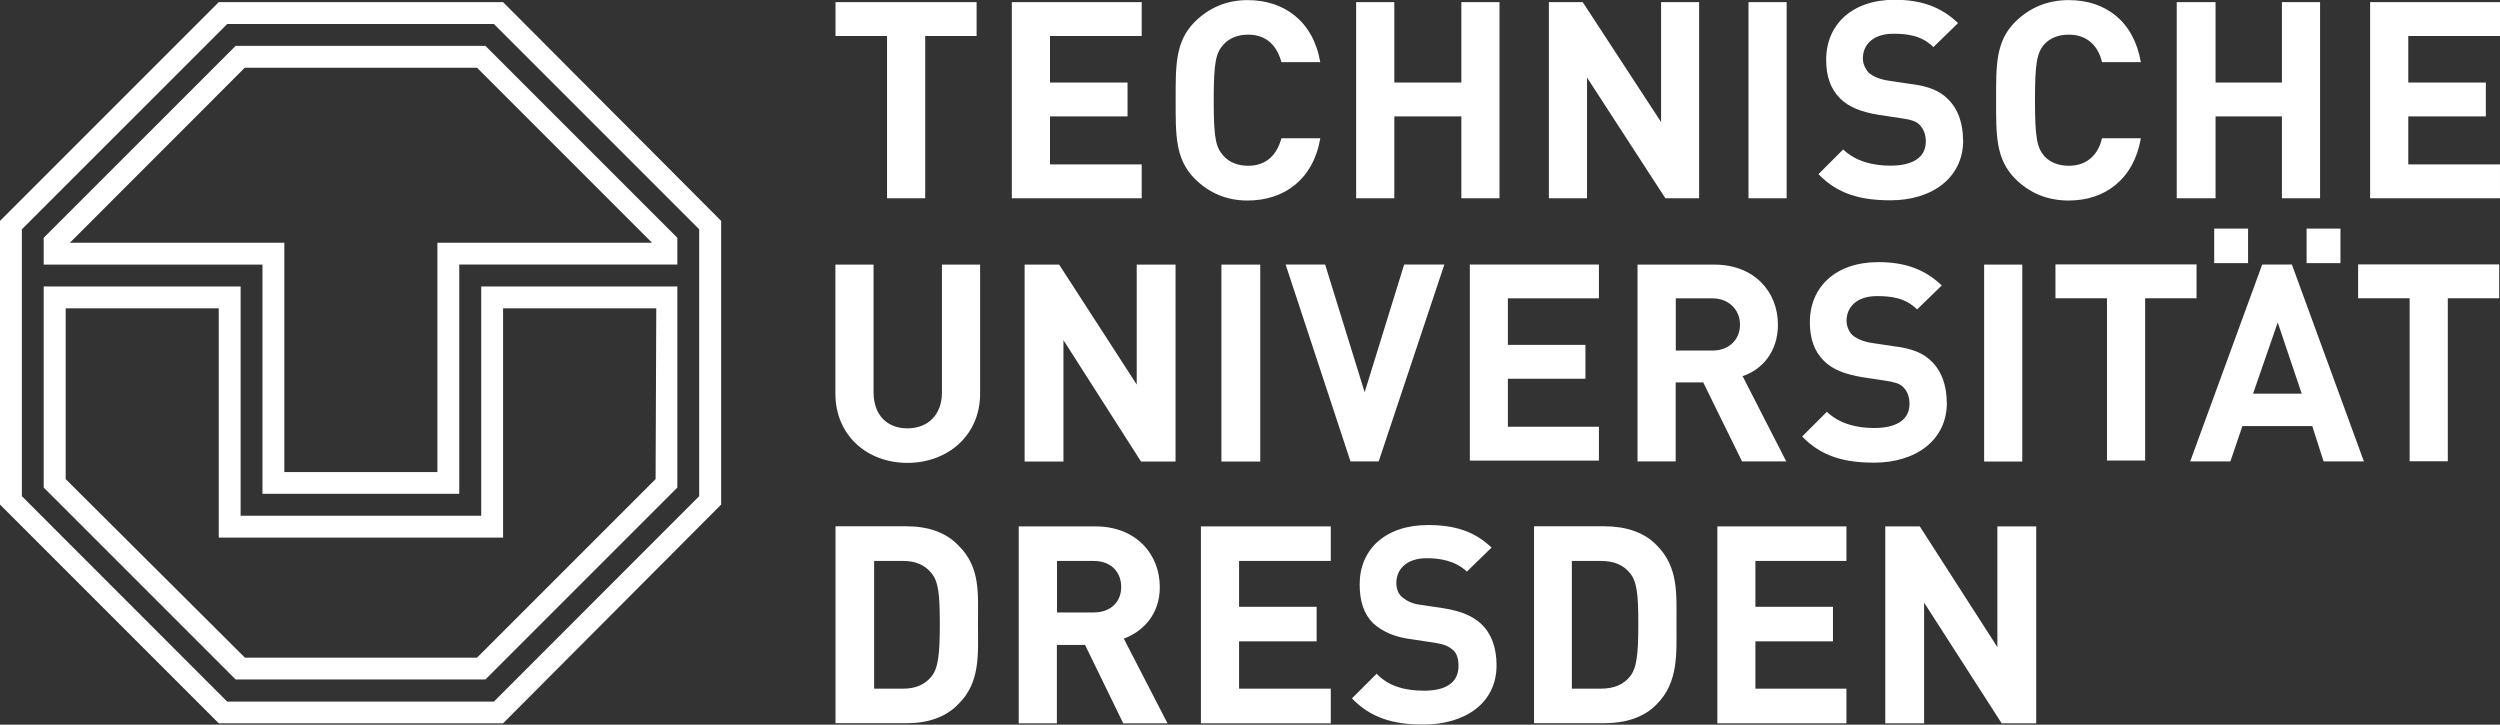 <?xml version="1.0" encoding="UTF-8"?>
<svg xmlns="http://www.w3.org/2000/svg" width="220.79" height="64" viewBox="0 0 220.79 64">
  <rect x="0" y="0" width="220.79" height="64" fill="#333333" stroke="none"/>
  <g id="Ebene_1" data-name="Ebene 1"/>
  <g id="Ebene_2" data-name="Ebene 2">
    <g id="Logos">
      <g id="tu-dresden">
        <path id="title" d="M198.54,20.19v3.05h-2.99v-3.05h2.99Zm5.17,0v3.05h2.99v-3.05h-2.99Zm-45.93,20.56h-3.93l-3.43-6.98h-2.43v6.98h-3.37V23.37h6.79c3.55,0,5.61,2.43,5.61,5.3,0,2.43-1.43,3.99-3.12,4.55l3.86,7.54h0Zm-4.11-12.09c0-1.31-1-2.31-2.43-2.31h-3.24v4.61h3.24c1.43,0,2.43-.93,2.43-2.31h0Zm55.09,12.09h-3.55l-1-3.12h-6.17l-1.06,3.12h-3.55l6.36-17.39h2.62l6.36,17.39h0Zm-5.48-5.98l-2.12-6.29-2.18,6.29h4.3Zm-116.72,0v-11.4h-3.37v11.28c0,2-1.25,3.18-3.05,3.18s-2.99-1.18-2.99-3.18v-11.28h-3.37v11.4c0,3.68,2.8,6.11,6.36,6.11s6.42-2.43,6.42-6.11h0Zm17.26,5.98V23.37h-3.43v10.59l-6.85-10.59h-3.05v17.39h3.43v-10.72l6.85,10.72h3.05Zm7.48,0V23.37h-3.43v17.39h3.43Zm16.26-17.39h-3.55l-3.49,11.28-3.49-11.28h-3.49l5.73,17.39h2.49l5.8-17.39Zm13.65,17.32v-2.99h-8.04v-4.24h6.85v-2.99h-6.85v-4.11h8.04v-2.99h-11.4v17.32h11.4Zm30.72-5.11c0-1.49-.44-2.8-1.37-3.68-.69-.69-1.68-1.12-3.3-1.31l-2.06-.31c-.69-.12-1.25-.37-1.62-.69-.31-.31-.5-.81-.5-1.25,0-1.18,.87-2.18,2.68-2.18,1.18,0,2.49,.12,3.55,1.18l2.18-2.12c-1.5-1.43-3.24-2.06-5.61-2.06-3.74,0-6.04,2.18-6.04,5.3,0,1.43,.37,2.56,1.25,3.43,.75,.75,1.87,1.18,3.37,1.43l2.06,.31c.81,.13,1.25,.25,1.56,.56,.37,.37,.56,.87,.56,1.5,0,1.37-1.12,2.12-3.12,2.12-1.56,0-3.05-.37-4.18-1.43l-2.18,2.18c1.68,1.74,3.68,2.31,6.36,2.31,3.61,0,6.42-1.93,6.42-5.3h0Zm6.67,5.17V23.37h-3.37v17.39h3.37Zm15.39-14.4v-2.99h-12.46v2.99h4.55v14.33h3.37v-14.33h4.55Zm26.73,0v-2.99h-12.46v2.99h4.55v14.4h3.37v-14.4h4.55ZM86.37,55.09c0,2.62,.25,5.17-1.74,7.1-1.12,1.18-2.74,1.68-4.55,1.68h-6.29v-17.39h6.29c1.81,0,3.43,.5,4.55,1.68,1.99,1.93,1.74,4.3,1.74,6.92h0Zm-3.37,0c0-2.62-.12-3.74-.75-4.49-.56-.69-1.37-1.06-2.49-1.06h-2.56v11.28h2.56c1.12,0,1.93-.37,2.49-1.06,.62-.75,.75-1.99,.75-4.67h0Zm20.13,8.79h-3.93l-3.37-6.92h-2.49v6.92h-3.37v-17.39h6.79c3.55,0,5.67,2.43,5.67,5.36,0,2.43-1.5,3.93-3.18,4.55l3.86,7.48h0Zm-4.11-12.03c0-1.37-.93-2.31-2.43-2.31h-3.24v4.55h3.24c1.5,0,2.43-.93,2.43-2.24h0Zm18.51,12.03v-3.06h-8.1v-4.18h6.85v-3.05h-6.85v-4.05h8.1v-3.05h-11.47v17.39h11.47Zm14.64-5.11c0-1.56-.44-2.8-1.37-3.68-.75-.69-1.75-1.12-3.3-1.37l-2.06-.31c-.69-.06-1.25-.37-1.62-.68s-.5-.81-.5-1.25c0-1.18,.87-2.18,2.68-2.18,1.12,0,2.49,.19,3.55,1.18l2.18-2.12c-1.5-1.43-3.24-1.99-5.61-1.99-3.8,0-6.04,2.18-6.04,5.23,0,1.5,.37,2.62,1.18,3.43,.81,.75,1.93,1.25,3.43,1.43l2.06,.31c.81,.13,1.18,.31,1.56,.62,.37,.31,.5,.81,.5,1.43,0,1.43-1.06,2.18-3.05,2.18-1.62,0-3.12-.37-4.18-1.5l-2.18,2.18c1.68,1.74,3.68,2.31,6.29,2.31,3.68,0,6.48-1.87,6.48-5.23h0Zm15.89-3.68c0,2.62,.19,5.17-1.74,7.1-1.12,1.18-2.8,1.68-4.61,1.68h-6.23v-17.39h6.23c1.81,0,3.49,.5,4.61,1.68,1.93,1.93,1.74,4.3,1.74,6.92h0Zm-3.37,0c0-2.62-.12-3.74-.75-4.49-.56-.69-1.37-1.06-2.56-1.06h-2.56v11.28h2.56c1.18,0,2-.37,2.56-1.06,.62-.75,.75-1.99,.75-4.67h0Zm18.38,8.79v-3.06h-8.04v-4.18h6.85v-3.05h-6.85v-4.05h8.04v-3.05h-11.4v17.39h11.4Zm16.76,0v-17.39h-3.43v10.66l-6.85-10.66h-3.05v17.39h3.43v-10.66l6.85,10.66h3.05ZM86.25,3.18V.19h-12.46V3.18h4.55v14.33h3.37V3.18h4.55Zm14.58,14.33v-2.99h-8.1v-4.24h6.85v-2.99h-6.85V3.18h8.1V.19h-11.47V17.51h11.47Zm15.77-5.3h-3.43c-.37,1.37-1.25,2.43-2.93,2.43-.93,0-1.68-.31-2.18-.87-.69-.75-.87-1.56-.87-4.92s.19-4.18,.87-4.92c.5-.56,1.25-.87,2.18-.87,1.68,0,2.56,1.06,2.93,2.43h3.43c-.62-3.61-3.18-5.48-6.42-5.48-1.87,0-3.43,.69-4.67,1.93-1.74,1.74-1.68,3.93-1.68,6.92s-.06,5.17,1.68,6.92c1.25,1.25,2.8,1.93,4.67,1.93,3.24,0,5.8-1.87,6.42-5.48h0Zm15.83,5.3V.19h-3.37V7.29h-5.92V.19h-3.37V17.51h3.37v-7.23h5.92v7.23h3.37Zm17.63,0V.19h-3.36V10.78L139.78,.19h-2.99V17.51h3.37V6.85l6.92,10.66h2.99Zm7.73,0V.19h-3.37V17.51h3.37Zm15.58-5.11c0-1.5-.44-2.8-1.37-3.68-.69-.69-1.68-1.12-3.3-1.31l-2.06-.31c-.69-.12-1.25-.37-1.62-.69-.31-.37-.5-.81-.5-1.25,0-1.18,.87-2.18,2.68-2.18,1.18,0,2.49,.12,3.55,1.18l2.18-2.12c-1.5-1.43-3.24-2.06-5.61-2.06-3.74,0-6.04,2.18-6.04,5.3,0,1.43,.37,2.56,1.25,3.43,.75,.75,1.87,1.18,3.37,1.43l2.06,.31c.81,.12,1.25,.25,1.56,.56,.37,.37,.56,.87,.56,1.5,0,1.37-1.12,2.12-3.12,2.12-1.56,0-3.05-.37-4.18-1.43l-2.18,2.18c1.68,1.74,3.68,2.31,6.36,2.31,3.61,0,6.42-1.93,6.42-5.3h0Zm15.7-.19h-3.43c-.31,1.37-1.25,2.43-2.93,2.43-.93,0-1.68-.31-2.18-.87-.62-.75-.81-1.56-.81-4.92s.19-4.18,.81-4.92c.5-.56,1.25-.87,2.18-.87,1.68,0,2.62,1.06,2.93,2.43h3.43c-.62-3.61-3.12-5.48-6.36-5.48-1.93,0-3.49,.69-4.74,1.93-1.75,1.74-1.68,3.93-1.68,6.92s-.06,5.17,1.68,6.92c1.25,1.25,2.8,1.93,4.74,1.93,3.18,0,5.73-1.87,6.36-5.48h0Zm15.83,5.3V.19h-3.37V7.29h-5.86V.19h-3.43V17.51h3.43v-7.23h5.86v7.23h3.37Zm15.89,0v-2.99h-8.1v-4.24h6.85v-2.99h-6.85V3.18h8.1V.19h-11.47V17.51h11.47Z" fill="#fff" fill-rule="evenodd"/>
        <path id="signet" d="M3.86,25.3H21.25v20.25h21.25V25.3h17.32v17.76l-16.95,16.95H20.81L3.86,43.06V25.3h0Zm54.09,1.93h-13.52v20.25H19.32V27.23H5.8v15.08l15.83,15.77h20.5l15.77-15.77,.06-15.08h0Zm-.37-5.8l-15.45-15.45H21.62L6.17,21.44H25.11v20.25h13.52V21.44h18.94Zm2.24,1.93h-19.26v20.25H23.18V23.37H3.86v-2.37L20.81,4.05h22.06l16.95,16.95v2.37h0ZM0,19.51v25.05l19.32,19.32h25.11l19.26-19.32V19.51L44.43,.19H19.32L0,19.51H0Zm1.93,.75v23.56l18.13,18.14h23.56l18.13-18.14V20.25L43.62,2.12H20.07L1.93,20.25h0Z" fill="#fff" fill-rule="evenodd"/>
      </g>
    </g>
  </g>
</svg>